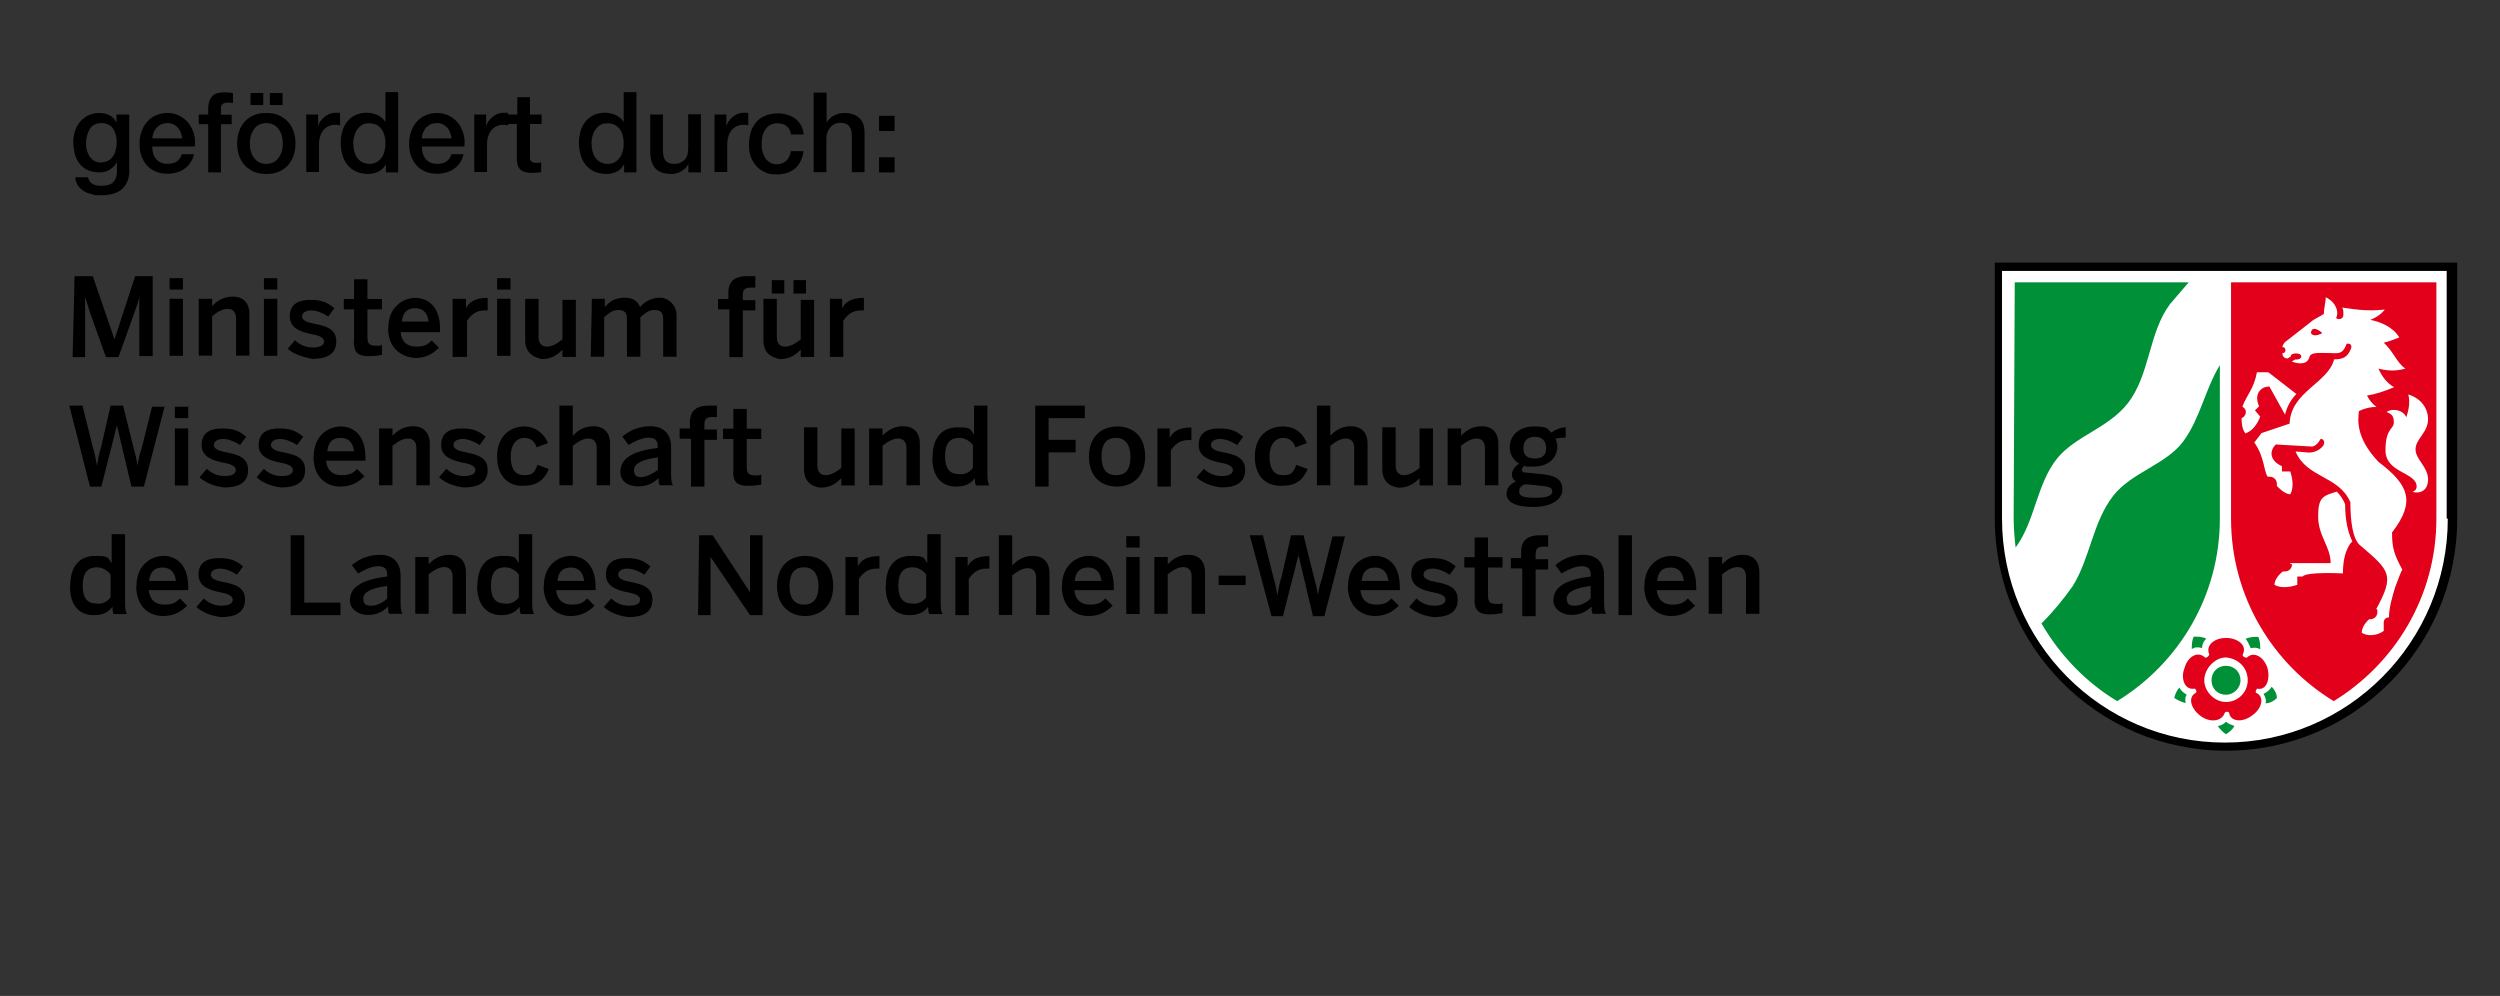 <?xml version="1.0" encoding="UTF-8"?>
<svg xmlns="http://www.w3.org/2000/svg" version="1.1" viewBox="0 0 1139.6 454">
  <rect x="0" y="0" width="1139.6" height="454" fill="#333333" stroke="none"/>
  <defs>
    <style>
      .cls-1 {
        fill: #fff;
      }

      .cls-1, .cls-2, .cls-3 {
        fill-rule: evenodd;
      }

      .cls-4 {
        fill: #009037;
      }

      .cls-3 {
        fill: #e2001a;
      }
    </style>
  </defs>
  <!-- Generator: Adobe Illustrator 28.6.0, SVG Export Plug-In . SVG Version: 1.2.0 Build 709)  -->
  <g>
    <g id="Ebene_1">
      <g id="g10">
        <g id="g14748">
          <g id="g13281">
            <path id="path3944" d="M34.3,125.9h8l9.9,28.8h0l9.4-28.8h8v36.4h-6.1v-26.9h0c-.5,2.4-1.4,4.7-2.4,7.6l-7.1,19.8h-5.7l-7.1-19.8c-.9-2.8-1.4-4.3-2.4-7.6h0v27.4h-5.7l.9-36.9h0Z"/>
            <path id="path3946" d="M77.3,136.2h6.1v26h-6.1v-26ZM77.3,126.8h6.1v5.2h-6.1v-5.2Z"/>
            <path id="path3950" d="M90.6,136.2h6.1v3.3c1.9-1.9,4.7-4.3,9.4-4.3s7.6,2.8,7.6,8v18.9h-6.1v-17c0-2.8-1.4-4.3-3.8-4.3s-4.7,1.4-7.1,3.3v18h-6.1v-26h0Z"/>
            <path id="path3952" d="M120.3,136.2h6.1v26h-6.1v-26ZM120.3,126.8h6.1v5.2h-6.1v-5.2Z"/>
            <path id="path3956" d="M131.2,158.9l3.3-3.8c1.9,1.9,4.7,3.3,8,3.3s5.2-.9,5.2-2.8-2.8-2.8-5.7-3.3c-4.3-.9-9.9-2.4-9.9-8s3.8-7.6,9.4-7.6,8,1.4,10.9,3.8l-2.8,3.8c-1.9-1.4-5.2-2.8-7.6-2.8s-4.3.9-4.3,2.8,2.8,2.8,5.7,3.3c4.3.9,9.9,1.9,9.9,8s-4.7,8-10.9,8c-4.7-.9-9-2.4-11.3-4.7"/>
            <path id="path3960" d="M161.4,155.6v-14.6h-4.7v-4.7h4.7v-9h6.1v9h6.6v4.7h-6.6v12.8c0,2.8.9,3.8,3.8,3.8s1.9,0,2.8-.5v4.7c-.5,0-2.8.5-4.3.5-7.1.5-8.5-1.9-8.5-6.6"/>
            <path id="path3964" d="M195.4,146.6c-.5-3.8-2.4-6.1-6.1-6.1s-5.7,1.9-6.1,6.1h12.3ZM177,149.5c0-9.9,7.1-13.7,12.3-13.7s11.3,3.3,11.3,14.2v1.4h-18c.5,4.7,3.3,6.6,7.1,6.6s5.2-.9,7.1-2.8l3.3,3.3c-2.8,2.8-6.1,4.7-10.9,4.7-6.1-.5-12.3-4.3-12.3-13.7"/>
            <path id="path3968" d="M206.3,136.2h6.1v4.3h0c1.4-2.8,4.3-4.7,9.4-4.7h.5v5.7h-1.4c-3.8,0-6.1,1.9-8,4.7v16.5h-6.6v-26.5h0Z"/>
            <path id="path3970" d="M226.6,136.2h6.1v26h-6.1v-26ZM226.6,126.8h6.1v5.2h-6.1v-5.2Z"/>
            <path id="path3974" d="M239.4,155.1v-18.9h6.1v17.5c0,2.8,1.4,4.3,3.8,4.3s4.7-1.4,7.1-3.3v-18h6.1v26h-6.1v-3.3c-1.9,1.9-4.7,4.3-9.4,4.3-4.3-.9-7.6-3.3-7.6-8.5"/>
            <path id="path3978" d="M269.6,136.2h6.1v3.8c1.9-2.4,4.7-4.3,9-4.3s6.1,1.9,7.1,4.3c1.9-2.4,5.2-4.3,9-4.3s7.6,3.3,7.6,8v18.9h-6.1v-17c0-2.8-.9-4.3-3.8-4.3s-4.3,1.4-6.6,3.3v18h-6.1v-17c0-2.8-.9-4.3-3.8-4.3s-4.3,1.4-6.6,3.3v18h-6.1l.5-26.5h0Z"/>
            <path id="path3982" d="M332,141h-4.7v-4.7h4.7v-2.8c0-4.3,1.9-7.6,8.5-7.6s3.3,0,3.8.5v4.7h-1.9c-2.4,0-3.8.5-3.8,3.3v2.4h5.7v4.7h-5.7v21.3h-6.1v-21.7h-.5Z"/>
            <path id="path3984" d="M361.7,127.7h5.7v6.1h-5.7v-6.1ZM351.8,127.7h5.7v6.1h-5.7v-6.1ZM348,155.1v-18.9h6.1v17.5c0,2.8,1.4,4.3,3.8,4.3s4.7-1.4,7.1-3.3v-18h6.1v26h-6.1v-3.3c-1.9,1.9-4.7,4.3-9.4,4.3-4.7-.9-7.6-3.3-7.6-8.5"/>
            <path id="path3988" d="M377.8,136.2h6.1v4.3h0c1.4-2.8,4.3-4.7,9.4-4.7h.5v5.7h-1.4c-3.8,0-6.1,1.9-8,4.7v16.5h-6.1v-26.5h-.5Z"/>
            <path id="path4040" d="M31.5,184.9h6.1l4.7,18.9c.9,2.8,1.4,5.7,1.9,8.5h0c.5-2.8.9-5.7,1.9-8.5l4.3-18.9h5.7l4.7,18.9c.9,3.3,1.4,5.2,1.9,8.5h0c.5-3.3.9-5.2,1.9-8l4.7-18.9h5.7l-9.4,36.4h-5.7l-6.6-27.9h0l-7.1,27.9h-5.2l-9.4-36.9h0Z"/>
            <path id="path4050" d="M79.7,195.3h6.1v26h-6.1v-26ZM79.7,185.4h6.1v5.2h-6.1v-5.2Z"/>
            <path id="path4054" d="M91,217.5l3.3-3.8c1.9,1.9,4.7,3.3,8,3.3s5.2-.9,5.2-2.8-2.8-2.8-5.7-3.3c-4.3-.9-9.9-2.4-9.9-8s3.8-7.6,9.4-7.6,8,1.4,10.9,3.8l-2.8,3.8c-1.9-1.4-5.2-2.8-7.6-2.8s-4.3.9-4.3,2.8,2.8,2.8,5.7,3.3c4.3.9,9.9,1.9,9.9,8s-4.7,8-10.9,8c-4.7-.5-9-2.4-11.3-4.7"/>
            <path id="path4058" d="M117,217.5l3.3-3.8c1.9,1.9,4.7,3.3,8,3.3s5.2-.9,5.2-2.8-2.8-2.8-5.7-3.3c-4.3-.9-9.9-2.4-9.9-8s3.8-7.6,9.4-7.6,8,1.4,10.9,3.8l-2.8,3.8c-1.9-1.4-5.2-2.8-7.6-2.8s-4.3.9-4.3,2.8,2.8,2.8,5.7,3.3c4.3.9,9.9,1.9,9.9,8s-4.7,8-10.9,8c-4.7-.5-9-2.4-11.3-4.7"/>
            <path id="path4062" d="M161.4,205.7c-.5-3.8-2.4-6.1-6.1-6.1s-5.7,1.9-6.1,6.1h12.3ZM143,208.1c0-9.9,7.1-13.7,12.3-13.7s11.3,3.3,11.3,14.2v1.4h-18c.5,4.7,3.3,6.6,7.1,6.6s5.2-.9,7.1-2.8l3.3,3.3c-2.8,2.8-6.1,4.7-10.9,4.7-6.1,0-12.3-3.8-12.3-13.7"/>
            <path id="path4066" d="M172.8,195.3h6.1v3.3c1.9-1.9,4.7-4.3,9.4-4.3s7.6,2.8,7.6,8v18.9h-6.1v-17c0-2.8-1.4-4.3-3.8-4.3s-4.7,1.4-7.1,3.3v18h-6.1v-26h0Z"/>
            <path id="path4070" d="M200.2,217.5l3.3-3.8c1.9,1.9,4.7,3.3,8,3.3s5.2-.9,5.2-2.8-2.8-2.8-5.7-3.3c-4.3-.9-9.9-2.4-9.9-8s3.8-7.6,9.4-7.6,8,1.4,10.9,3.8l-2.8,3.8c-1.9-1.4-5.2-2.8-7.6-2.8s-4.3.9-4.3,2.8,2.8,2.8,5.7,3.3c4.3.9,9.9,1.9,9.9,8s-4.7,8-10.9,8c-4.7-.5-9-2.4-11.3-4.7"/>
            <path id="path4074" d="M226.6,208.1c0-9.9,6.6-13.7,12.3-13.7s9.4,3.8,10.9,7.6l-5.2,1.9c-.9-2.8-2.8-4.3-5.7-4.3s-6.1,2.4-6.1,8.5,2.4,8.5,6.1,8.5,4.7-.9,6.1-4.7l5.2,1.9c-1.9,4.3-4.7,7.6-11.3,7.6-6.1.5-12.3-3.3-12.3-13.2"/>
            <path id="path4078" d="M255,184.9h6.1v13.7c1.9-1.9,4.7-4.3,9.4-4.3s7.6,2.8,7.6,8v18.9h-6.1v-17c0-2.8-1.4-4.3-3.8-4.3s-4.7,1.4-7.1,3.3v18h-6.1v-36.4h0Z"/>
            <path id="path4082" d="M299.9,214.2v-5.7c-7.1.9-10.9,2.8-10.9,5.7s1.4,3.3,3.8,3.3c2.8-.5,5.2-1.9,7.1-3.3M282.8,215.1c0-5.7,4.7-9.4,17-10.9v-.9c0-2.8-1.4-3.8-4.3-3.8s-6.6,1.9-9,3.3l-2.8-3.8c2.8-2.4,7.1-4.7,12.8-4.7s9.4,3.3,9.4,9.4v10.9c0,3.3,0,5.2.9,6.6h-6.1c-.5-.9-.5-1.9-.5-3.3-2.8,2.8-5.7,3.8-9.4,3.8-4.7,0-8-2.4-8-6.6"/>
            <path id="path4086" d="M314.5,200h-4.7v-4.7h4.7v-2.8c0-4.3,1.9-7.6,8.5-7.6s3.3,0,3.8.5v4.7h-1.9c-2.4,0-3.8.5-3.8,3.3v2.4h5.7v4.7h-5.7v21.3h-6.1v-21.7h-.5Z"/>
            <path id="path4090" d="M334.3,214.7v-14.6h-4.7v-4.7h4.7v-9h6.1v9h6.6v4.7h-6.6v12.8c0,2.8.9,3.8,3.8,3.8s1.9,0,2.8-.5v4.7c-.5,0-2.8.5-4.3.5-7.1.5-8.5-1.9-8.5-6.6"/>
            <path id="path4094" d="M366.5,213.7v-18.9h6.1v17.5c0,2.8,1.4,4.3,3.8,4.3s4.7-1.4,7.1-3.3v-18h6.1v26h-6.1v-3.3c-1.9,1.9-4.7,4.3-9.4,4.3-4.7-.5-7.6-3.3-7.6-8.5"/>
            <path id="path4098" d="M396.2,195.3h6.1v3.3c1.9-1.9,4.7-4.3,9.4-4.3s7.6,2.8,7.6,8v18.9h-6.1v-17c0-2.8-1.4-4.3-3.8-4.3s-4.7,1.4-7.1,3.3v18h-6.1v-26h0Z"/>
            <path id="path4102" d="M443.5,213.3v-10.4c-1.4-1.9-3.8-3.3-6.1-3.3-4.7,0-6.6,2.8-6.6,8.5s2.4,8,6.1,8c2.8.5,5.2-.9,6.6-2.8M425.1,208.5c0-9,4.3-13.7,11.3-13.7s5.7.9,7.6,3.3v-13.2h6.1v29.8c0,3.3,0,5.2.9,6.6h-6.1c-.5-.9-.5-2.4-.5-3.3-1.9,2.4-4.3,3.8-8.5,3.8-6.6,0-10.9-4.3-10.9-13.2"/>
            <path id="path4106" d="M471.8,184.9h22.7v5.7h-16.5v9.9h12.3v5.7h-12.3v15.6h-6.1v-36.9Z"/>
            <path id="path4110" d="M515.3,208.1c0-4.7-1.9-8.5-6.6-8.5s-6.6,3.3-6.6,8.5,1.9,8.5,6.6,8.5c4.7,0,6.6-2.8,6.6-8.5M496.4,208.1c0-9.4,6.1-13.7,12.8-13.7s12.8,3.8,12.8,13.7-6.6,13.7-12.8,13.7c-6.6,0-12.8-3.8-12.8-13.7"/>
            <path id="path4114" d="M527.1,195.3h6.1v4.3h0c1.4-2.8,4.3-4.7,9.4-4.7h.5v5.7h-1.4c-3.8,0-6.1,1.9-8,4.7v16.5h-6.1v-26.5h-.5Z"/>
            <path id="path4118" d="M545.5,217.5l3.3-3.8c1.9,1.9,4.7,3.3,8,3.3s5.2-.9,5.2-2.8-2.8-2.8-5.7-3.3c-4.3-.9-9.9-2.4-9.9-8s3.8-7.6,9.4-7.6,8,1.4,10.9,3.8l-2.8,3.8c-1.9-1.4-5.2-2.8-7.6-2.8s-4.3.9-4.3,2.8,2.8,2.8,5.7,3.3c4.3.9,9.9,1.9,9.9,8s-4.7,8-10.9,8c-4.7-.5-9-2.4-11.3-4.7"/>
            <path id="path4122" d="M572,208.1c0-9.9,6.6-13.7,12.8-13.7s9.4,3.8,10.9,7.6l-5.2,1.9c-.9-2.8-2.8-4.3-5.7-4.3s-6.1,2.4-6.1,8.5,2.4,8.5,6.1,8.5,4.7-.9,6.1-4.7l5.2,1.9c-1.9,4.3-4.7,7.6-11.3,7.6-6.6.5-12.8-3.3-12.8-13.2"/>
            <path id="path4126" d="M600.3,184.9h6.1v13.7c1.9-1.9,4.7-4.3,9.4-4.3s7.6,2.8,7.6,8v18.9h-6.1v-17c0-2.8-1.4-4.3-3.8-4.3s-4.7,1.4-7.1,3.3v18h-6.1v-36.4h0Z"/>
            <path id="path4130" d="M630.1,213.7v-18.9h6.1v17.5c0,2.8,1.4,4.3,3.8,4.3s4.7-1.4,7.1-3.3v-18h6.1v26h-6.1v-3.3c-1.9,1.9-4.7,4.3-9.4,4.3-4.7-.5-7.6-3.3-7.6-8.5"/>
            <path id="path4134" d="M659.9,195.3h6.1v3.3c1.9-1.9,4.7-4.3,9.4-4.3s7.6,2.8,7.6,8v18.9h-6.1v-17c0-2.8-1.4-4.3-3.8-4.3s-4.7,1.4-7.1,3.3v18h-6.1v-26h0Z"/>
            <path id="path4138" d="M704.8,204.3c0-3.3-1.9-5.2-5.2-5.2s-5.2,1.9-5.2,5.2,1.9,4.7,5.2,4.7,5.2-1.4,5.2-4.7M707.6,224.1c0-1.9-1.4-2.4-6.6-2.8l-4.7-.5h-1.4c-1.9.9-2.4,1.9-2.4,3.3,0,2.4,2.8,2.8,8,2.8,4.3,0,7.1-.9,7.1-2.8M686.8,225.1c0-2.8,1.4-4.3,4.3-5.7-1.4-.5-1.9-1.9-1.9-3.3s1.4-3.8,3.3-4.7c-2.8-1.9-4.3-4.3-4.3-7.6,0-5.2,4.3-9.4,10.9-9.4s6.1.9,8,2.8c1.9-1.4,4.3-2.4,6.6-2.4v4.7c-.9,0-2.8,0-4.7.5.5.9.9,2.4.9,3.3,0,5.7-4.3,9.4-10.9,9.4s-2.4,0-3.8-.5c-.9.5-1.4.9-1.4,1.9s.5,1.4,2.8,1.4l4.7.5c7.6.5,10.9,2.4,10.9,7.1s-5.2,8-13.2,8c-8.5,0-12.3-2.4-12.3-6.1"/>
            <path id="path4142" d="M50.4,272.3v-10.4c-1.4-1.9-3.8-3.3-6.1-3.3-4.7,0-6.6,2.8-6.6,8.5s2.4,8,6.1,8c2.8.5,5.2-.9,6.6-2.8M32,267.1c0-9,4.3-13.7,11.3-13.7s5.7.9,7.6,3.3v-13.2h6.1v29.8c0,3.3,0,5.2.9,6.6h-6.1c-.5-.9-.5-2.4-.5-3.3-1.9,2.4-4.3,3.8-8.5,3.8-6.6,0-10.9-4.3-10.9-13.2"/>
            <path id="path4146" d="M80.2,264.8c-.5-3.8-2.4-6.1-6.1-6.1s-5.7,1.9-6.1,6.1h12.3ZM62.2,267.1c0-9.9,7.1-13.7,12.3-13.7s11.3,3.3,11.3,14.2v1.4h-18c.5,4.7,3.3,6.6,7.1,6.6s5.2-.9,7.1-2.8l3.3,3.3c-2.8,2.8-6.1,4.7-10.9,4.7-6.6,0-12.3-4.3-12.3-13.7"/>
            <path id="path4150" d="M89.6,276.6l3.3-3.8c1.9,1.9,4.7,3.3,8,3.3s5.2-.9,5.2-2.8-2.8-2.8-5.7-3.3c-4.3-.9-9.9-2.4-9.9-8s3.8-7.6,9.4-7.6,8,1.4,10.9,3.8l-2.8,3.8c-1.9-1.4-5.2-2.8-7.6-2.8s-4.3.9-4.3,2.8,2.8,2.8,5.7,3.3c4.3.9,9.9,1.9,9.9,8s-4.7,8-10.9,8c-4.7-.5-9-2.4-11.3-4.7"/>
            <path id="path4154" d="M132.6,244h6.1v30.7h16.5v5.7h-22.7v-36.4Z"/>
            <path id="path4158" d="M176.5,272.8v-5.7c-7.1.9-10.9,2.8-10.9,5.7s1.4,3.3,3.8,3.3,5.2-1.4,7.1-3.3M159.5,273.7c0-5.7,4.7-9.4,17-10.9v-.9c0-2.8-1.4-3.8-4.3-3.8s-6.6,1.9-9,3.3l-2.8-3.8c2.8-2.4,7.1-4.7,12.8-4.7s9.4,3.3,9.4,9.4v10.9c0,3.3,0,5.2.9,6.6h-6.1c-.5-.9-.5-1.9-.5-3.3-2.8,2.8-5.7,3.8-9.4,3.8s-8-2.4-8-6.6"/>
            <path id="path4162" d="M189.3,253.9h6.1v3.3c1.9-1.9,4.7-4.3,9.4-4.3s7.6,2.8,7.6,8v18.9h-6.1v-17c0-2.8-1.4-4.3-3.8-4.3s-4.7,1.4-7.1,3.3v18h-6.1v-26h0Z"/>
            <path id="path4166" d="M236.5,272.3v-10.4c-1.4-1.9-3.8-3.3-6.1-3.3-4.7,0-6.6,2.8-6.6,8.5s2.4,8,6.1,8c2.8.5,5.2-.9,6.6-2.8M217.6,267.1c0-9,4.3-13.7,11.3-13.7s5.7.9,7.6,3.3v-13.2h6.1v29.8c0,3.3,0,5.2.9,6.6h-6.1c-.5-.9-.5-2.4-.5-3.3-1.9,2.4-4.3,3.8-8.5,3.8-6.1,0-10.9-4.3-10.9-13.2"/>
            <path id="path4170" d="M266.3,264.8c-.5-3.8-2.4-6.1-6.1-6.1s-5.7,1.9-6.1,6.1h12.3ZM247.9,267.1c0-9.9,7.1-13.7,12.3-13.7s11.3,3.3,11.3,14.2v1.4h-18c.5,4.7,3.3,6.6,7.1,6.6s5.2-.9,7.1-2.8l3.3,3.3c-2.8,2.8-6.1,4.7-10.9,4.7-6.1,0-12.3-4.3-12.3-13.7"/>
            <path id="path4174" d="M275.3,276.6l3.3-3.8c1.9,1.9,4.7,3.3,8,3.3s5.2-.9,5.2-2.8-2.8-2.8-5.7-3.3c-4.3-.9-9.9-2.4-9.9-8s3.8-7.6,9.4-7.6,8,1.4,10.9,3.8l-2.8,3.8c-1.9-1.4-5.2-2.8-7.6-2.8s-4.3.9-4.3,2.8,2.8,2.8,5.7,3.3c4.3.9,9.9,1.9,9.9,8s-4.7,8-10.9,8c-4.7-.5-9-2.4-11.3-4.7"/>
            <path id="path4178" d="M318.8,244h6.1l17,26h0v-26h5.7v36.4h-5.7l-18-26.5h0v26.5h-5.7l.5-36.4h0Z"/>
            <path id="path4182" d="M373.1,267.1c0-4.7-1.9-8.5-6.6-8.5s-6.6,3.3-6.6,8.5,1.9,8.5,6.6,8.5c4.7,0,6.6-3.3,6.6-8.5M354.2,267.1c0-9.4,6.1-13.7,12.8-13.7s12.8,3.8,12.8,13.7-6.6,13.7-12.8,13.7c-6.6,0-12.8-4.3-12.8-13.7"/>
            <path id="path4186" d="M384.9,253.9h6.1v4.3h0c1.4-2.8,4.3-4.7,9.4-4.7h.5v5.7h-1.4c-3.8,0-6.1,1.9-8,4.7v16.5h-6.1v-26.5h-.5Z"/>
            <path id="path4190" d="M422.2,272.3v-10.4c-1.4-1.9-3.8-3.3-6.1-3.3-4.7,0-6.6,2.8-6.6,8.5s2.4,8,6.1,8c2.8.5,5.2-.9,6.6-2.8M403.8,267.1c0-9,4.3-13.7,11.3-13.7s5.7.9,7.6,3.3v-13.2h6.1v29.8c0,3.3,0,5.2.9,6.6h-6.1c-.5-.9-.5-2.4-.5-3.3-1.9,2.4-4.3,3.8-8.5,3.8-6.6,0-10.9-4.3-10.9-13.2"/>
            <path id="path4194" d="M435,253.9h6.1v4.3h0c1.4-2.8,4.3-4.7,9.4-4.7h.5v5.7h-1.4c-3.8,0-6.1,1.9-8,4.7v16.5h-6.1v-26.5h-.5Z"/>
            <path id="path4198" d="M455.3,244h6.1v13.7c1.9-1.9,4.7-4.3,9.4-4.3s7.6,2.8,7.6,8v18.9h-6.1v-17c0-2.8-1.4-4.3-3.8-4.3s-4.7,1.4-7.1,3.3v18h-6.1v-36.4h0Z"/>
            <path id="path4202" d="M502.1,264.8c-.5-3.8-2.4-6.1-6.1-6.1s-5.7,1.9-6.1,6.1h12.3ZM484.1,267.1c0-9.9,7.1-13.7,12.3-13.7s11.3,3.3,11.3,14.2v1.4h-18c.5,4.7,3.3,6.6,7.1,6.6s5.2-.9,7.1-2.8l3.3,3.3c-2.8,2.8-6.1,4.7-10.9,4.7-6.6,0-12.3-4.3-12.3-13.7"/>
            <path id="path4204" d="M513.4,253.9h6.1v26h-6.1v-26ZM513.4,244.4h6.1v5.2h-6.1v-5.2Z"/>
            <path id="path4208" d="M526.2,253.9h6.1v3.3c1.9-1.9,4.7-4.3,9.4-4.3s7.6,2.8,7.6,8v18.9h-6.1v-17c0-2.8-1.4-4.3-3.8-4.3s-4.7,1.4-7.1,3.3v18h-6.1v-26h0Z"/>
            <path id="path4210" d="M555.5,262.4h12.3v4.3h-12.3v-4.3Z"/>
            <path id="path4214" d="M569.6,244h6.1l4.7,18.9c.9,2.8,1.4,5.7,1.9,8.5h0c.5-2.8.9-5.7,1.9-8.5l4.3-18.9h5.7l4.7,18.9c.9,3.3,1.4,5.2,1.9,8.5h0c.5-3.3.9-5.2,1.9-8l4.7-18.9h5.7l-9.4,36.4h-5.2l-6.6-27.9h0l-7.1,27.9h-5.2l-9.9-36.9h0Z"/>
            <path id="path4218" d="M632.9,264.8c-.5-3.8-2.4-6.1-6.1-6.1s-5.7,1.9-6.1,6.1h12.3ZM614.5,267.1c0-9.9,7.1-13.7,12.3-13.7s11.3,3.3,11.3,14.2v1.4h-18c.5,4.7,3.3,6.6,7.1,6.6s5.2-.9,7.1-2.8l3.3,3.3c-2.8,2.8-6.1,4.7-10.9,4.7-6.1,0-12.3-4.3-12.3-13.7"/>
            <path id="path4222" d="M642.4,276.6l3.3-3.8c1.9,1.9,4.7,3.3,8,3.3s5.2-.9,5.2-2.8-2.8-2.8-5.7-3.3c-4.3-.9-9.9-2.4-9.9-8s3.8-7.6,9.4-7.6,8,1.4,10.9,3.8l-2.8,3.8c-1.9-1.4-5.2-2.8-7.6-2.8s-4.3.9-4.3,2.8,2.8,2.8,5.7,3.3c4.3.9,9.9,1.9,9.9,8s-4.7,8-10.9,8c-4.7-.5-9-2.4-11.3-4.7"/>
            <path id="path4226" d="M672.2,273.3v-14.6h-4.7v-4.7h4.7v-9h6.1v9h6.6v4.7h-6.6v12.8c0,2.8.9,3.8,3.8,3.8s1.9,0,2.8-.5v4.7c-.5,0-2.8.5-4.3.5-6.6.5-8.5-1.9-8.5-6.6"/>
            <path id="path4230" d="M693.4,259.1h-4.7v-4.7h4.7v-2.8c0-4.3,1.9-7.6,8.5-7.6s3.3,0,3.8.5v4.7h-1.9c-2.4,0-3.8.5-3.8,3.3v2.4h5.7v4.7h-5.7v21.3h-6.1v-21.7h-.5Z"/>
            <path id="path4234" d="M725.1,272.8v-5.7c-7.1.9-10.9,2.8-10.9,5.7s1.4,3.3,3.8,3.3,5.2-1.4,7.1-3.3M708.1,273.7c0-5.7,4.7-9.4,17-10.9v-.9c0-2.8-1.4-3.8-4.3-3.8s-6.6,1.9-9,3.3l-2.8-3.8c2.8-2.4,7.1-4.7,12.8-4.7s9.4,3.3,9.4,9.4v10.9c0,3.3,0,5.2.9,6.6h-6.1c-.5-.9-.5-1.9-.5-3.3-2.8,2.8-5.7,3.8-9.4,3.8s-8-2.4-8-6.6"/>
            <path id="path4236" d="M737.8,244h6.1v36.4h-6.1v-36.4Z"/>
            <path id="path4240" d="M767.6,264.8c-.5-3.8-2.4-6.1-6.1-6.1s-5.7,1.9-6.1,6.1h12.3ZM749.6,267.1c0-9.9,7.1-13.7,12.3-13.7s11.3,3.3,11.3,14.2v1.4h-18c.5,4.7,3.3,6.6,7.1,6.6s5.2-.9,7.1-2.8l3.3,3.3c-2.8,2.8-6.1,4.7-10.9,4.7-6.1,0-12.3-4.3-12.3-13.7"/>
            <path id="path4244" d="M778.9,253.9h6.1v3.3c1.9-1.9,4.7-4.3,9.4-4.3s7.6,2.8,7.6,8v18.9h-6.1v-17c0-2.8-1.4-4.3-3.8-4.3s-4.7,1.4-7.1,3.3v18h-6.1v-26h0Z"/>
          </g>
          <g id="g12685">
            <path id="path4248" class="cls-1" d="M1014.7,341.3c-57.6,0-104.4-46.8-104.4-104.9v-115.8h208.8v115.8c-.5,57.6-46.8,104.9-104.4,104.9"/>
            <path id="path4252" class="cls-2" d="M1120.1,119.7v116.7c0,58.6-47.2,105.8-105.4,105.8s-105.4-47.2-105.4-105.8v-116.7h210.7ZM1115.8,236.4c0,56.2-45.4,102.1-101.6,102.1s-101.6-45.8-101.6-102.1v-112.9h202.7v112.9h.5Z"/>
            <path id="path4256" class="cls-4" d="M1018.5,330.9c-.9,1.9-2.4,2.8-3.8,3.8-1.4-.9-2.8-2.4-3.8-3.8,1.4,0,2.8-.9,3.8-1.9.9.9,2.4,1.4,3.8,1.9M996.3,320.5c-1.9-.5-3.8-1.4-5.2-2.4.5-1.9,1.4-3.8,2.4-4.7.5,1.4,1.9,2.4,3.3,3.3-.5.5-.9,1.9-.5,3.8M999.1,295.9c0-1.9,0-3.8.9-5.7,1.9,0,3.8,0,5.7.9-.9.9-1.9,2.4-1.9,4.3-1.9-.5-3.3-.5-4.7.5M1023.7,291.2c1.9-.9,3.8-.9,5.7-.9.9,1.9.9,3.8.9,5.7-1.4-.9-2.8-.9-4.3-.5-.9-1.9-1.4-3.3-2.4-4.3M1035.5,313c1.4,1.4,2.4,3.3,2.4,5.2-1.4,1.4-3.3,2.4-5.2,2.4.5-1.4,0-2.8-.9-4.3,1.9-.9,2.8-1.9,3.8-3.3M1014.7,316.7c-3.8,0-6.6-2.8-6.6-6.6s2.8-6.6,6.6-6.6,6.6,2.8,6.6,6.6-3.3,6.6-6.6,6.6M918.3,128.7h79.4c-2.8,3.3-5.7,6.6-8.5,9.9-9.9,13.2-9,32.1-19.4,45.4-9,11.3-23.6,14.6-32.1,25-9.4,11.8-9.9,28.3-18.9,40.6-.5-4.3-.9-9-.9-13.7l.5-107.3h0ZM1011.9,166.5v69.9c0,35.4-18.9,66.1-46.8,83.2-14.2-8.5-26-20.8-34.5-35.4,5.2-5.2,9.9-10.9,14.2-17,8-12.8,9-28.8,18.4-41.1,8.5-10.9,24.1-14.2,32.1-25,7.6-10.4,9.9-23.6,16.5-34.5"/>
            <path id="path4260" class="cls-3" d="M1017.1,128.7h93.5v107.7c0,35.4-18.9,66.1-46.8,83.2-27.9-17-46.8-47.7-46.8-83.2v-107.7h0ZM1106.8,191.1c0,6.1-5.7,9-5.7,13.7s5.7,8,5.7,13.7-4.3,6.6-7.1,5.7c0,0,1.9-.5,1.9-2.4,0-6.6-14.2-6.1-14.2-16.5s3.8-9.4,3.8-12.8-1.4-3.8-3.3-4.7c2.8-1.9,7.6-.9,9,2.4.9-2.8,1.9-6.6.9-10.4,6.1,1.9,9,6.6,9,11.3h0ZM1053.4,151.8c1.4,2.4,5.2,0,5.2,0,0,0-4.7-4.3-5.2,0M1076.6,288.4c0-3.3,3.3-6.1,3.3-6.1h.5c1.9,0,3.3-1.4,3.3-3.3s0-.9-.5-1.4c8.5-15.6,6.1-17.5-7.1-28.8-3.8-2.8-4.7-11.8-4.7-19.8-5.2-12.3-19.8-10.9-25-23.2l6.1.5c3.3,0,5.7-1.9,6.6-3.3.9-1.4,0-3.3-1.4-2.8-.9,1.9-2.8,3.8-4.7,3.3l-15.6-.9c-3.3,3.3-2.4,7.6,2.8,9.9v2.4h3.8c1.4,4.3,1.4,8,0,10.4-2.8,0-6.1-3.8-6.1-3.8v-.9c0-1.9-1.4-3.3-3.3-3.3h-.9c-1.9-2.8-1.4-9-6.1-15.6l3.3-4.3,12.8-4.3c.5-14.6,17.5-18.4,20.3-29.3,3.8,0,6.1-.9,7.6-4.7.5-.9.5-2.8-1.9-2.4-1.4,3.8-2.8,4.3-5.2,4.3-6.1,0-11.3-.9-11.8,1.9-1.4,4.7-8,1.9-8,1.9l1.4-.9h.5c1.4,0,2.4-.5,2.4-1.4s-.9-1.4-2.4-1.4-2.4.5-2.4,1.4h0l-1.4.9c-1.9,0-2.4-1.4-2.4-2.4.9,0,1.4-.5,1.4-1.4s-.5-1.4-1.4-1.4c0-.5.5-1.9,1.9-2.8l10.9-8.5c1.4-1.4,4.7-2.8,6.1-3.8,0-2.4.9-5.7.9-7.6,0,0,3.3,1.4,4.7,4.7.9,2.4.5,3.8,0,4.7.5.9,3.3.9,3.3-1.4s0-1.9-.5-3.3c4.3.5,10.4,1.9,19.4.9-1.9,2.4-4.3,3.8-6.6,4.7,4.7.9,10.4,3.3,13.2,8-2.4.9-4.7,1.9-7.1,2.4,4.3,3.8,6.1,9.4,9.9,11.8-4.7,1.4-9,.9-12.3,0,1.4,3.3,3.8,6.6,7.1,8.5-4.3,1.9-9,3.3-12.3,3.8.9,1.9,2.4,3.8,4.3,5.2-3.3,0-6.1.9-8,1.9-.5,4.3-1.4,12.3,9,23.2,13.7,10.4,17,18,6.1,32.1,0,7.1.9,9.9,4.7,17-.5.5-1.9,4.3-3.3,8-1.4,4.7-2.8,9.4-2.8,13.7,0,0-2.4,0-2.4,2.4v3.8c-3.3,2.4-7.6,2.4-9.9.9M1023.7,197.7c-1.9-1.9-1.9-6.1-1.9-7.1.5,0,.5-.5.9-.5,1.4-1.4,1.4-3.3,0-4.3l-.5-.5c1.9-5.2,5.2-8,6.6-15.6h5.2l12.8,9.9c-2.4,2.4-4.3,5.7-5.2,9.4l-7.1-12.8c-4.3,0-7.1,3.8-4.7,9l-1.9,1.9,2.4,2.8c-1.4,3.8-3.8,6.6-6.6,7.6M1044,256.7h18.4c0-7.6-5.7-12.3-5.7-21.3s2.4-9.4,8.5-11.3c1.4,1.4,2.8,3.3,3.8,5.7,0,7.6,1.4,13.2,3.3,17,0,0-4.3,3.3-4.3,14.6,0,0-16.5-.9-18.4,1.4h-2.4v3.8c-4.3,1.4-8,1.4-10.4,0,0-3.3,3.8-6.1,3.8-6.1h.9c1.9,0,3.3-1.4,3.3-3.3-.9,0-.9-.5-.9-.5M1002.9,326.2c-4.3-3.3-5.7-8.5-1.9-10.4.5-.9,0-1.4-.5-1.9-4.7.9-6.6-4.7-4.7-9.4,1.4-5.2,6.1-8,9.4-4.7.9,0,1.4-.5,1.9-1.4-1.9-4.3,2.4-7.6,7.6-7.6s9.9,3.3,7.6,7.6c0,.9.9,1.4,1.9,1.4,3.3-3.3,8,0,9.4,4.7,1.4,5.2-.5,10.4-4.7,9.4-.5.5-.9,1.4-.5,1.9,4.3,1.9,2.4,7.6-1.9,10.4-4.3,3.3-9.9,2.8-10.4-1.4-.5-.5-1.4-.5-1.9,0-1.4,4.3-7.1,4.7-11.3,1.4M1024.6,310.1c0,5.7-4.7,9.9-9.9,9.9s-9.9-4.7-9.9-9.9,4.7-10.4,9.9-10.4c5.7.5,9.9,4.7,9.9,10.4"/>
          </g>
        </g>
      </g>
      <g>
        <path d="M59,77.2c0,4-1.1,6.9-3.3,8.9-2.2,2-5.4,2.9-9.6,2.9s-2.7-.1-4-.4c-1.3-.3-2.6-.7-3.7-1.4-1.1-.6-2-1.5-2.8-2.5-.7-1.1-1.2-2.3-1.3-3.9h5.8c.2.8.5,1.5.9,2,.4.5.9.9,1.5,1.2.6.3,1.2.5,1.9.6.7,0,1.4.1,2.1.1,2.3,0,4.1-.6,5.2-1.7,1.1-1.2,1.6-2.8,1.6-5v-4h-.1c-.8,1.5-1.9,2.6-3.3,3.4-1.4.8-2.9,1.2-4.6,1.2s-3.9-.4-5.4-1.1c-1.5-.7-2.7-1.7-3.7-3-1-1.3-1.7-2.7-2.1-4.4-.4-1.7-.7-3.5-.7-5.4s.3-3.5.8-5c.5-1.6,1.3-3,2.3-4.2,1-1.2,2.3-2.2,3.7-2.9,1.5-.7,3.2-1.1,5-1.1s3.2.3,4.6,1c1.4.7,2.5,1.8,3.2,3.3h.1v-3.6h5.8v25ZM46.1,74c1.3,0,2.4-.3,3.3-.8.9-.5,1.6-1.2,2.2-2.1.6-.9,1-1.9,1.2-3,.3-1.1.4-2.2.4-3.3s-.1-2.2-.4-3.3c-.3-1.1-.7-2-1.2-2.8s-1.3-1.5-2.2-1.9c-.9-.5-2-.7-3.2-.7s-2.4.3-3.3.8c-.9.5-1.6,1.2-2.1,2.1-.5.9-.9,1.9-1.2,3-.2,1.1-.4,2.2-.4,3.3s.1,2.2.4,3.2c.3,1,.7,2,1.2,2.8.6.8,1.3,1.5,2.1,2,.9.5,1.9.8,3.1.8Z"/>
        <path d="M69.4,66.9c0,1,.1,2,.4,3,.3,1,.7,1.8,1.3,2.5.6.7,1.3,1.3,2.2,1.7.9.4,1.9.6,3.2.6s3.1-.4,4.1-1.1c1-.7,1.8-1.8,2.3-3.3h5.5c-.3,1.4-.8,2.7-1.6,3.8-.7,1.1-1.6,2.1-2.7,2.8-1.1.8-2.2,1.3-3.5,1.7-1.3.4-2.7.6-4.1.6-2.1,0-3.9-.3-5.5-1-1.6-.7-3-1.6-4.1-2.9-1.1-1.2-1.9-2.7-2.5-4.4-.6-1.7-.8-3.6-.8-5.6s.3-3.6.9-5.3c.6-1.7,1.4-3.2,2.5-4.4,1.1-1.3,2.4-2.3,4-3,1.6-.7,3.3-1.1,5.3-1.1s3.9.4,5.6,1.3c1.6.9,3,2,4.1,3.4,1.1,1.4,1.9,3.1,2.4,4.9.5,1.9.6,3.8.4,5.7h-19.4ZM83,63.1c0-.9-.3-1.8-.6-2.7-.3-.8-.8-1.6-1.3-2.2-.6-.6-1.2-1.1-2-1.5-.8-.4-1.7-.6-2.7-.6s-1.9.2-2.8.5c-.8.4-1.5.9-2.1,1.5-.6.6-1.1,1.4-1.4,2.2-.4.9-.6,1.8-.6,2.8h13.6Z"/>
        <path d="M90.6,52.2h4.3v-2.2c0-1.7.2-3,.6-4.1.4-1,1-1.8,1.6-2.4.7-.6,1.5-.9,2.3-1.1.9-.2,1.8-.3,2.7-.3,1.9,0,3.2.1,4.1.4v4.5c-.4-.1-.8-.2-1.2-.2-.4,0-.9,0-1.5,0s-1.5.2-2,.6c-.6.4-.8,1.1-.8,2.2v2.7h4.9v4.3h-4.9v22h-5.8v-22h-4.3v-4.3Z"/>
        <path d="M121.4,79.3c-2.1,0-4-.3-5.6-1-1.6-.7-3-1.7-4.2-2.9-1.1-1.2-2-2.7-2.6-4.4-.6-1.7-.9-3.6-.9-5.6s.3-3.9.9-5.6c.6-1.7,1.5-3.2,2.6-4.4,1.1-1.2,2.5-2.2,4.2-2.9,1.6-.7,3.5-1,5.6-1s4,.3,5.6,1c1.6.7,3,1.7,4.2,2.9,1.1,1.2,2,2.7,2.6,4.4.6,1.7.9,3.6.9,5.6s-.3,3.9-.9,5.6c-.6,1.7-1.5,3.2-2.6,4.4-1.1,1.2-2.5,2.2-4.2,2.9-1.6.7-3.5,1-5.6,1ZM121.4,74.7c1.3,0,2.4-.3,3.4-.8,1-.5,1.7-1.3,2.3-2.1.6-.9,1.1-1.9,1.4-3,.3-1.1.4-2.2.4-3.4s-.1-2.2-.4-3.4c-.3-1.1-.7-2.1-1.4-3-.6-.9-1.4-1.6-2.3-2.1-1-.5-2.1-.8-3.4-.8s-2.4.3-3.4.8c-1,.5-1.7,1.2-2.3,2.1-.6.9-1.1,1.9-1.4,3-.3,1.1-.4,2.2-.4,3.4s.1,2.3.4,3.4c.3,1.1.7,2.1,1.4,3,.6.9,1.4,1.6,2.3,2.1,1,.5,2.1.8,3.4.8ZM114.2,47.9v-5.5h5.8v5.5h-5.8ZM128.8,42.4v5.5h-5.8v-5.5h5.8Z"/>
        <path d="M139.5,52.2h5.5v5.1h.1c.2-.7.5-1.4,1-2.1.5-.7,1.1-1.3,1.8-1.9.7-.6,1.5-1,2.3-1.4.8-.3,1.7-.5,2.6-.5s1.1,0,1.4,0c.3,0,.5,0,.8.1v5.6c-.4,0-.8-.1-1.2-.2-.4,0-.8,0-1.2,0-1,0-1.9.2-2.8.6-.9.4-1.6,1-2.3,1.7-.6.8-1.2,1.7-1.5,2.8-.4,1.1-.6,2.4-.6,3.9v12.5h-5.8v-26.4Z"/>
        <path d="M181.4,78.6h-5.5v-3.6h-.1c-.8,1.5-1.9,2.6-3.4,3.3-1.5.7-3.1,1-4.7,1s-3.9-.4-5.4-1.1c-1.5-.7-2.8-1.7-3.9-3-1-1.3-1.8-2.7-2.3-4.5-.5-1.7-.8-3.6-.8-5.5s.3-4.4,1-6.2c.6-1.7,1.5-3.2,2.6-4.3,1.1-1.1,2.3-1.9,3.7-2.5,1.4-.5,2.8-.8,4.2-.8s1.6,0,2.5.2c.8.2,1.7.4,2.4.7.8.3,1.5.8,2.2,1.3.7.5,1.2,1.1,1.7,1.9h.1v-13.5h5.8v36.4ZM161.1,65.7c0,1.1.1,2.2.4,3.3.3,1.1.7,2.1,1.3,2.9.6.9,1.4,1.5,2.3,2,.9.5,2,.8,3.3.8s2.4-.3,3.3-.8c.9-.5,1.7-1.3,2.3-2.1.6-.9,1-1.9,1.3-3,.3-1.1.4-2.2.4-3.4,0-2.9-.7-5.2-2-6.8-1.3-1.6-3.1-2.4-5.3-2.4s-2.5.3-3.4.8-1.7,1.3-2.3,2.2c-.6.9-1,1.9-1.3,3.1-.3,1.1-.4,2.3-.4,3.5Z"/>
        <path d="M192.3,66.9c0,1,.1,2,.4,3,.3,1,.7,1.8,1.3,2.5.6.7,1.3,1.3,2.2,1.7.9.4,1.9.6,3.2.6s3.1-.4,4.1-1.1c1-.7,1.8-1.8,2.3-3.3h5.5c-.3,1.4-.8,2.7-1.6,3.8-.7,1.1-1.6,2.1-2.7,2.8-1.1.8-2.2,1.3-3.5,1.7-1.3.4-2.7.6-4.1.6-2.1,0-3.9-.3-5.5-1-1.6-.7-3-1.6-4.1-2.9-1.1-1.2-1.9-2.7-2.5-4.4-.6-1.7-.8-3.6-.8-5.6s.3-3.6.9-5.3c.6-1.7,1.4-3.2,2.5-4.4,1.1-1.3,2.4-2.3,4-3,1.6-.7,3.3-1.1,5.3-1.1s3.9.4,5.6,1.3c1.6.9,3,2,4.1,3.4,1.1,1.4,1.9,3.1,2.4,4.9.5,1.9.6,3.8.4,5.7h-19.4ZM205.8,63.1c0-.9-.3-1.8-.6-2.7-.3-.8-.8-1.6-1.3-2.2-.6-.6-1.2-1.1-2-1.5-.8-.4-1.7-.6-2.7-.6s-1.9.2-2.8.5c-.8.4-1.5.9-2.1,1.5-.6.6-1.1,1.4-1.4,2.2-.4.9-.6,1.8-.6,2.8h13.6Z"/>
        <path d="M216.1,52.2h5.5v5.1h.1c.2-.7.5-1.4,1-2.1.5-.7,1.1-1.3,1.8-1.9.7-.6,1.5-1,2.3-1.4.8-.3,1.7-.5,2.6-.5s1.1,0,1.4,0c.3,0,.5,0,.8.1v5.6c-.4,0-.8-.1-1.2-.2-.4,0-.8,0-1.2,0-1,0-1.9.2-2.8.6-.9.4-1.6,1-2.3,1.7-.6.8-1.2,1.7-1.5,2.8-.4,1.1-.6,2.4-.6,3.9v12.5h-5.8v-26.4Z"/>
        <path d="M231.4,52.2h4.4v-7.9h5.8v7.9h5.3v4.3h-5.3v14.1c0,.6,0,1.1,0,1.6,0,.4.2.8.4,1.1.2.3.5.5.8.7.4.2.9.2,1.5.2s.8,0,1.2,0c.4,0,.8,0,1.2-.2v4.5c-.6,0-1.3.1-1.9.2-.6,0-1.2.1-1.9.1-1.5,0-2.8-.1-3.7-.4-.9-.3-1.7-.7-2.2-1.3-.5-.6-.9-1.3-1.1-2.1-.2-.8-.3-1.8-.3-2.9v-15.6h-4.4v-4.3Z"/>
        <path d="M290,78.6h-5.5v-3.6h-.1c-.8,1.5-1.9,2.6-3.4,3.3-1.5.7-3.1,1-4.7,1s-3.9-.4-5.4-1.1c-1.5-.7-2.8-1.7-3.9-3-1-1.3-1.8-2.7-2.3-4.5-.5-1.7-.8-3.6-.8-5.5s.3-4.4,1-6.2c.6-1.7,1.5-3.2,2.6-4.3,1.1-1.1,2.3-1.9,3.7-2.5,1.4-.5,2.8-.8,4.2-.8s1.6,0,2.5.2c.8.2,1.7.4,2.4.7.8.3,1.5.8,2.2,1.3.7.5,1.2,1.1,1.7,1.9h.1v-13.5h5.8v36.4ZM269.7,65.7c0,1.1.1,2.2.4,3.3.3,1.1.7,2.1,1.3,2.9.6.9,1.4,1.5,2.3,2,.9.5,2,.8,3.3.8s2.4-.3,3.3-.8c.9-.5,1.7-1.3,2.3-2.1.6-.9,1-1.9,1.3-3,.3-1.1.4-2.2.4-3.4,0-2.9-.7-5.2-2-6.8-1.3-1.6-3.1-2.4-5.3-2.4s-2.5.3-3.4.8-1.7,1.3-2.3,2.2c-.6.9-1,1.9-1.3,3.1-.3,1.1-.4,2.3-.4,3.5Z"/>
        <path d="M319.5,78.6h-5.7v-3.7h-.1c-.7,1.3-1.8,2.4-3.2,3.2-1.4.8-2.8,1.2-4.3,1.2-3.5,0-6-.9-7.5-2.6-1.5-1.7-2.3-4.3-2.3-7.8v-16.7h5.8v16.2c0,2.3.4,3.9,1.3,4.9.9,1,2.1,1.4,3.7,1.4s2.2-.2,3.1-.6c.8-.4,1.5-.9,2-1.5.5-.6.9-1.4,1.1-2.3.2-.9.3-1.8.3-2.9v-15.3h5.8v26.4Z"/>
        <path d="M325.6,52.2h5.5v5.1h.1c.2-.7.5-1.4,1-2.1.5-.7,1.1-1.3,1.8-1.9.7-.6,1.5-1,2.3-1.4.8-.3,1.7-.5,2.6-.5s1.1,0,1.4,0c.3,0,.5,0,.8.1v5.6c-.4,0-.8-.1-1.2-.2-.4,0-.8,0-1.2,0-1,0-1.9.2-2.8.6-.9.4-1.6,1-2.3,1.7-.6.8-1.2,1.7-1.5,2.8-.4,1.1-.6,2.4-.6,3.9v12.5h-5.8v-26.4Z"/>
        <path d="M360.5,61.1c-.2-1.6-.9-2.9-2-3.7-1.1-.8-2.4-1.2-4.1-1.2s-1.5.1-2.4.4c-.9.3-1.6.7-2.3,1.4-.7.7-1.3,1.7-1.8,2.9-.5,1.2-.7,2.9-.7,4.9s.1,2.2.4,3.3c.3,1.1.7,2.1,1.2,2.9.6.9,1.3,1.5,2.2,2.1.9.5,2,.8,3.2.8s3.1-.5,4.2-1.6c1.1-1.1,1.8-2.5,2.1-4.4h5.8c-.5,3.4-1.8,6.1-3.9,7.9-2.1,1.8-4.8,2.7-8.2,2.7s-3.9-.3-5.5-1-2.9-1.6-4-2.9c-1.1-1.2-1.9-2.6-2.5-4.3-.6-1.7-.8-3.5-.8-5.4s.3-3.8.8-5.6c.5-1.7,1.4-3.2,2.4-4.5,1.1-1.3,2.4-2.3,4.1-3,1.6-.7,3.5-1.1,5.7-1.1s3,.2,4.4.6c1.4.4,2.6,1,3.7,1.8,1.1.8,1.9,1.8,2.6,3,.7,1.2,1.1,2.6,1.2,4.2h-5.8Z"/>
        <path d="M371,42.2h5.8v13.5h.1c.7-1.2,1.8-2.2,3.2-3,1.4-.8,3-1.2,4.7-1.2,2.9,0,5.2.7,6.8,2.2,1.7,1.5,2.5,3.7,2.5,6.7v18.1h-5.8v-16.6c0-2.1-.5-3.6-1.3-4.5-.8-.9-2.1-1.4-3.8-1.4s-1.9.2-2.7.5c-.8.4-1.4.9-2,1.5-.5.6-1,1.4-1.3,2.2-.3.9-.5,1.8-.5,2.7v15.6h-5.8v-36.4Z"/>
        <path d="M400.7,52.8h7.1v6.9h-7.1v-6.9ZM400.7,71.7h7.1v6.9h-7.1v-6.9Z"/>
      </g>
    </g>
  </g>
</svg>